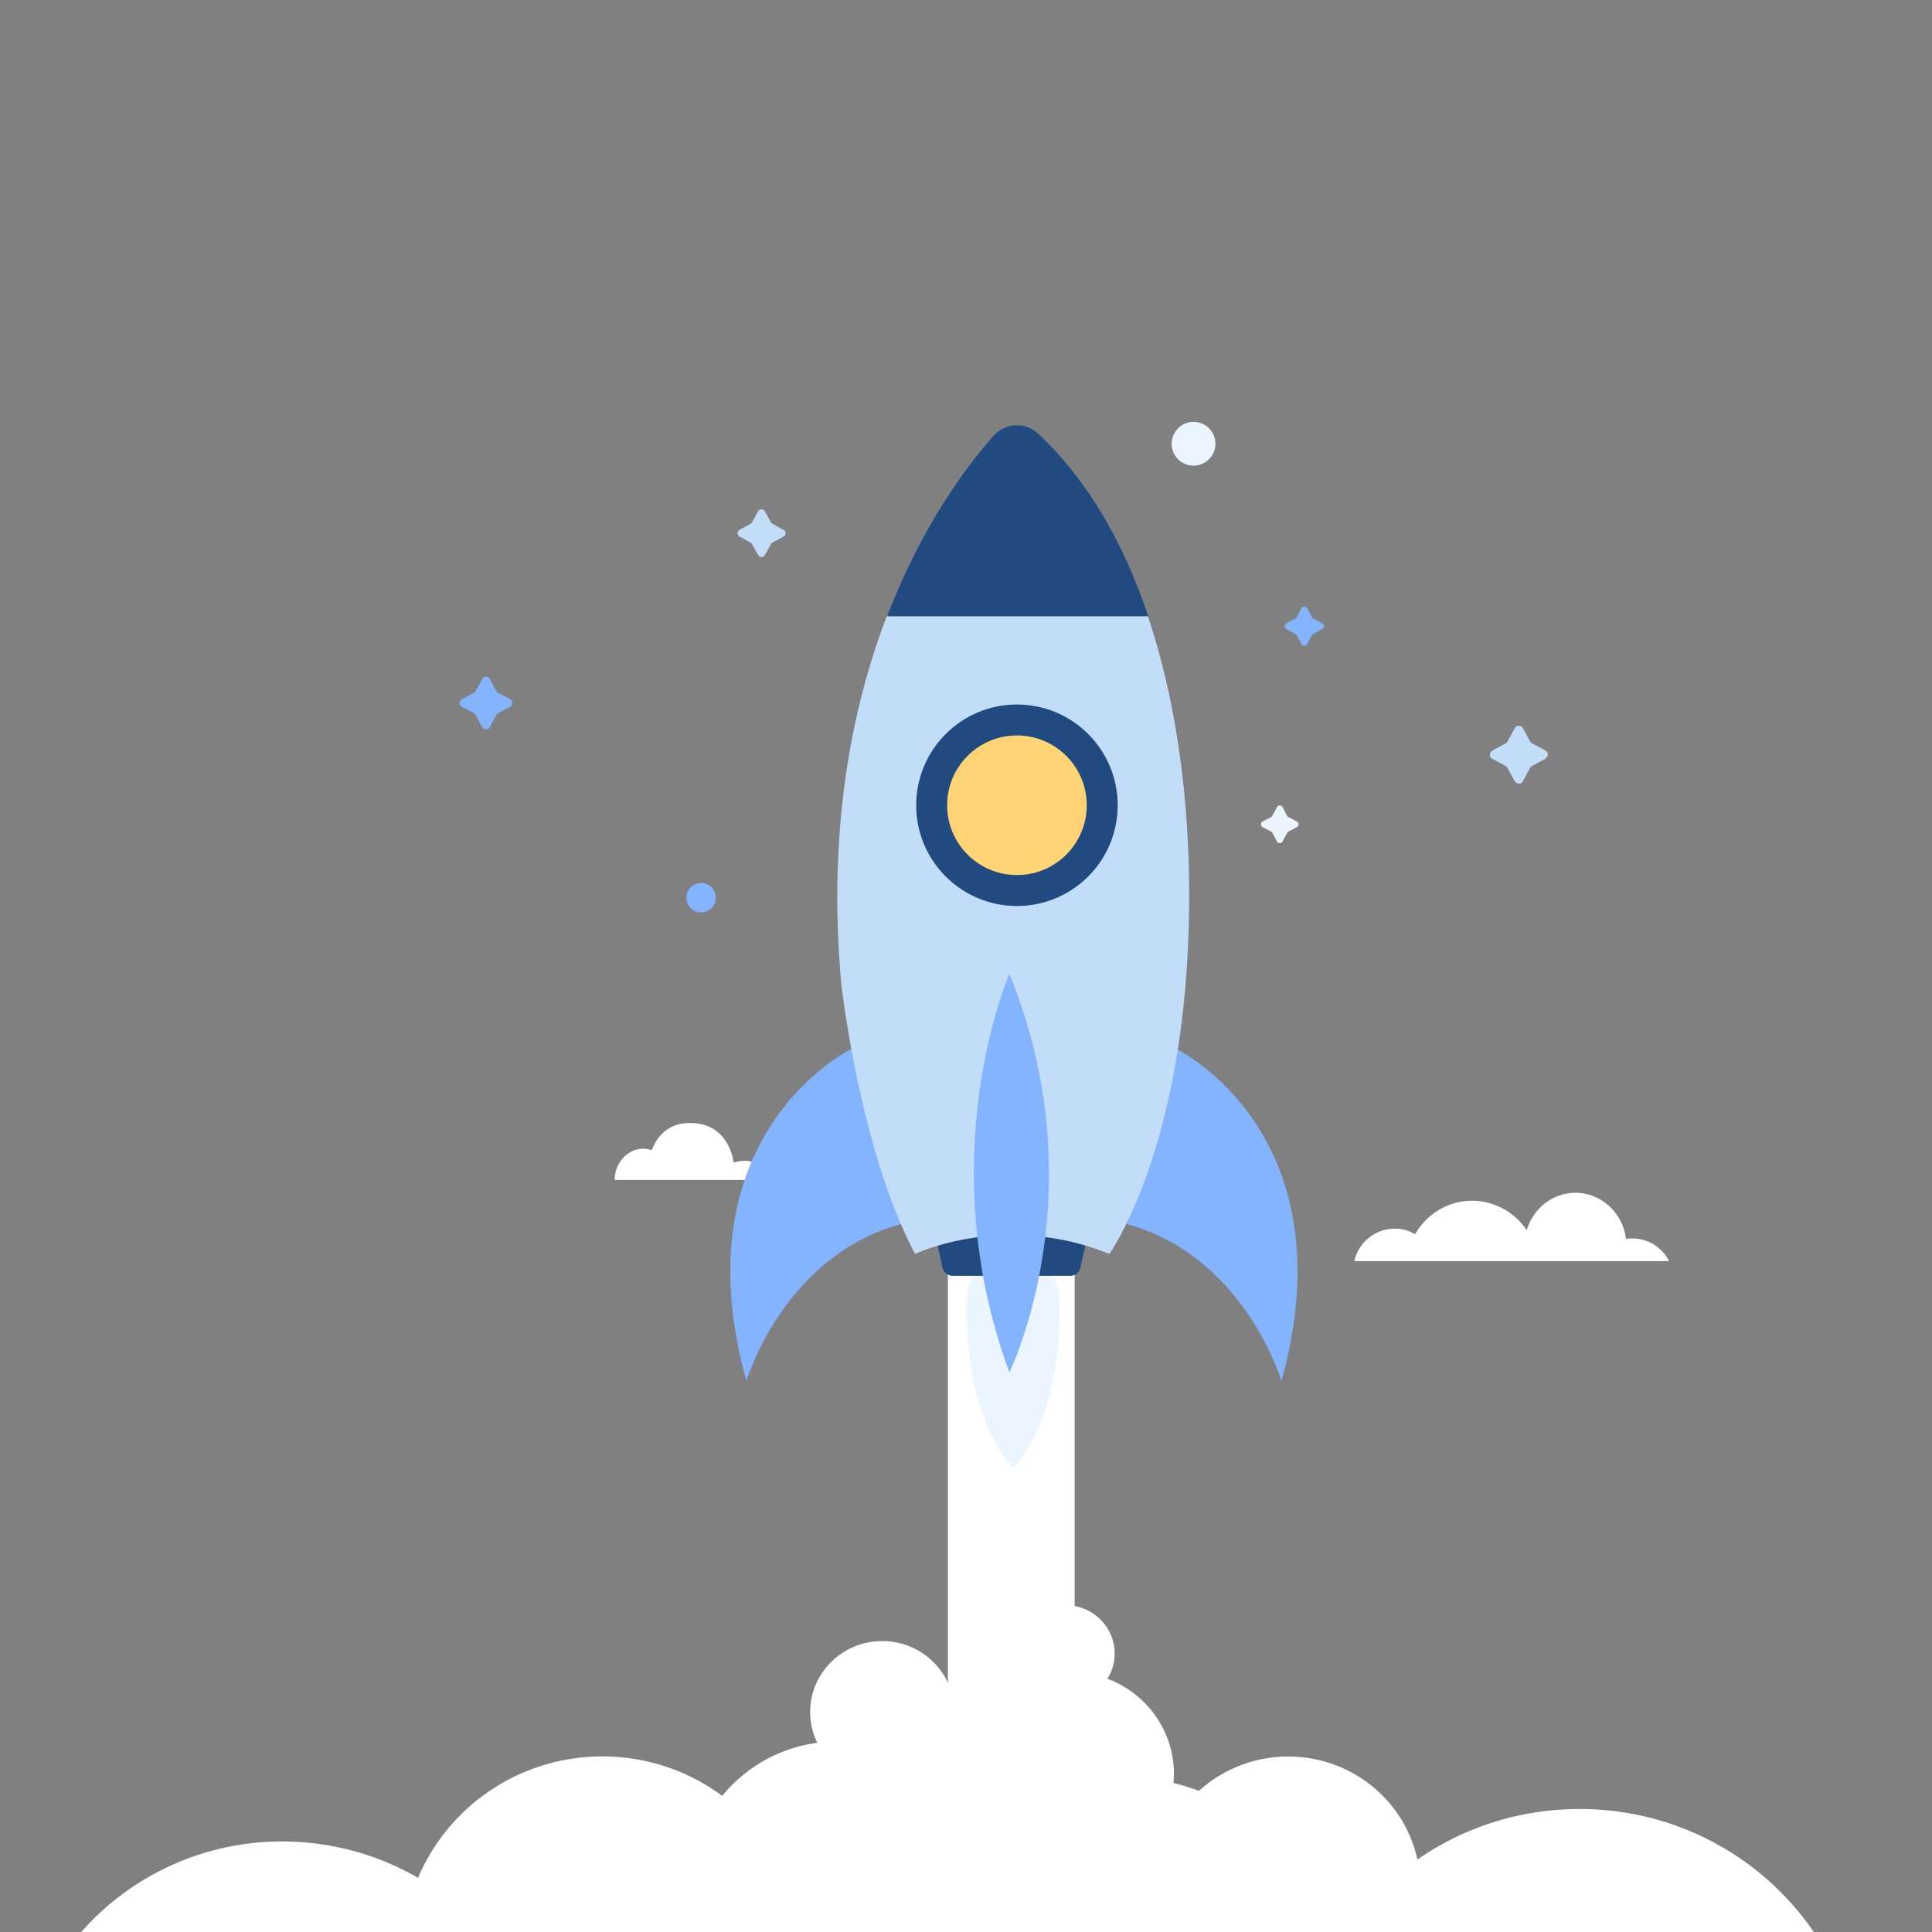 <?xml version="1.0" encoding="utf-8"?>
<!-- Generator: Adobe Illustrator 21.0.0, SVG Export Plug-In . SVG Version: 6.00 Build 0)  -->
<svg version="1.1" id="Layer_1" xmlns="http://www.w3.org/2000/svg" xmlns:xlink="http://www.w3.org/1999/xlink" x="0px" y="0px"
	 viewBox="0 0 512 512" style="enable-background:new 0 0 512 512;" xml:space="preserve">
<rect x="0" y="0" width="512" height="512" fill="#808080" stroke="none"/>
<style type="text/css">
	.st0{fill:#FFFFFF;}
	.st1{fill:#EBF5FF;}
	.st2{fill:#84B4FE;}
	.st3{fill:#C1DDF7;}
	.st4{fill:#214A81;}
	.st5{fill:#FFD474;}
	.st6{clip-path:url(#SVGID_2_);}
</style>
<g>
	<path class="st0" d="M165.7,306.3c2.7-2.4,5.5-2,7-1.5c1.3-3.3,4.1-7.2,10.1-7.2c10.7,0,11.6,10.5,11.6,10.5c7.5-2.3,9,4.4,9,4.6
		h-40.5C162.9,308.5,165.7,306.3,165.7,306.3z"/>
	<g>
		<g>
			<g>
				<path class="st0" d="M369.6,325.6c2,0,3.8,0.5,5.4,1.5c3-5.3,8.7-8.9,15.1-8.9c6,0,11.3,3.1,14.5,7.8c1.7-5.7,6.8-9.9,12.9-9.9
					c6.9,0,12.6,5.4,13.4,12.2c0.6-0.1,1.1-0.1,1.7-0.1c4.2,0,7.9,2.4,9.7,6h-83.4C360,329.3,364.4,325.6,369.6,325.6z"/>
			</g>
		</g>
	</g>
	<g>
		<circle class="st1" cx="316.3" cy="117.6" r="5.8"/>
		<circle class="st2" cx="185.8" cy="237.9" r="3.9"/>
		<path class="st1" d="M343.7,217.7l-2.3-1.2c-0.1-0.1-0.3-0.2-0.3-0.3l-1.2-2.3c-0.3-0.6-1.2-0.6-1.5,0l-1.2,2.3
			c-0.1,0.1-0.2,0.3-0.3,0.3l-2.3,1.2c-0.6,0.3-0.6,1.2,0,1.5l2.3,1.2c0.1,0.1,0.3,0.2,0.3,0.3l1.2,2.3c0.3,0.6,1.2,0.6,1.5,0
			l1.2-2.3c0.1-0.1,0.2-0.3,0.3-0.3l2.3-1.2C344.3,218.8,344.3,218,343.7,217.7z"/>
		<path class="st3" d="M207.6,140.4l-2.9-1.6c-0.2-0.1-0.3-0.2-0.4-0.4l-1.6-2.9c-0.4-0.7-1.5-0.7-1.8,0l-1.6,2.9
			c-0.1,0.2-0.2,0.3-0.4,0.4l-2.9,1.6c-0.7,0.4-0.7,1.5,0,1.8l2.9,1.6c0.2,0.1,0.3,0.2,0.4,0.4l1.6,2.9c0.4,0.7,1.5,0.7,1.8,0
			l1.6-2.9c0.1-0.2,0.2-0.3,0.4-0.4l2.9-1.6C208.4,141.8,208.4,140.8,207.6,140.4z"/>
		<path class="st3" d="M409.6,198.9L406,197c-0.2-0.1-0.4-0.3-0.5-0.5l-1.9-3.5c-0.5-0.9-1.8-0.9-2.2,0l-1.9,3.5
			c-0.1,0.2-0.3,0.4-0.5,0.5l-3.5,1.9c-0.9,0.5-0.9,1.8,0,2.2l3.5,1.9c0.2,0.1,0.4,0.3,0.5,0.5l1.9,3.5c0.5,0.9,1.8,0.9,2.2,0
			l1.9-3.5c0.1-0.2,0.3-0.4,0.5-0.5l3.5-1.9C410.4,200.6,410.4,199.3,409.6,198.9z"/>
		<path class="st2" d="M135.2,185.3l-3.2-1.7c-0.2-0.1-0.4-0.3-0.5-0.5l-1.7-3.2c-0.4-0.8-1.6-0.8-2,0l-1.7,3.2
			c-0.1,0.2-0.3,0.4-0.5,0.5l-3.2,1.7c-0.8,0.4-0.8,1.6,0,2l3.2,1.7c0.2,0.1,0.4,0.3,0.5,0.5l1.7,3.2c0.4,0.8,1.6,0.8,2,0l1.7-3.2
			c0.1-0.2,0.3-0.4,0.5-0.5l3.2-1.7C136,186.9,136,185.7,135.2,185.3z"/>
		<path class="st2" d="M350.4,165.2l-2.4-1.3c-0.1-0.1-0.3-0.2-0.3-0.3l-1.3-2.4c-0.3-0.6-1.2-0.6-1.5,0l-1.3,2.4
			c-0.1,0.1-0.2,0.3-0.3,0.3l-2.4,1.3c-0.6,0.3-0.6,1.2,0,1.5l2.4,1.3c0.1,0.1,0.3,0.2,0.3,0.3l1.3,2.4c0.3,0.6,1.2,0.6,1.5,0
			l1.3-2.4c0.1-0.1,0.2-0.3,0.3-0.3l2.4-1.3C351,166.4,351,165.5,350.4,165.2z"/>
	</g>
	<rect x="251.2" y="335.5" class="st0" width="33.6" height="157.7"/>
	<path class="st1" d="M280.8,344.5c0-6.8-5.5-12.3-12.3-12.3c-6.8,0-12.3,5.5-12.3,12.3c0,0-1.6,29,12.3,44.5
		C282.4,373.6,280.8,344.5,280.8,344.5z"/>
	<g>
		<path class="st2" d="M225.6,278c0,0-46,22.3-27.8,88c0,0,9.7-33,40.9-41.6L225.6,278z"/>
		<path class="st2" d="M311.8,278c0,0,46,22.3,27.8,88c0,0-9.7-33-40.9-41.6L311.8,278z"/>
		<path class="st4" d="M283.7,338.1h-31.3c-1.2,0-2.3-0.9-2.6-2.1l-1.7-7.6c-0.4-1.7,0.9-3.2,2.6-3.2h34.7c1.7,0,2.9,1.6,2.6,3.2
			l-1.7,7.6C286,337.3,284.9,338.1,283.7,338.1z"/>
		<path class="st3" d="M222.9,260.3c0,0,4.8,44.1,19.6,72c0,0,23.6-11.3,51.5,0c0,0,17-23.6,20.5-75.5c2-29.9-0.4-64.1-10.3-93.5
			H235C225.8,187.3,219.3,219.5,222.9,260.3z"/>
		<path class="st4" d="M263.2,115.6c-7,7.9-18.9,23.7-28.1,47.7h69.2c-6.3-18.8-15.7-35.7-29.1-48.3
			C271.7,111.7,266.3,112,263.2,115.6z"/>
		<path class="st2" d="M267.5,258.1c0,0-21.2,48.2,0,105.6C267.5,363.7,291.1,315.9,267.5,258.1z"/>
		<circle class="st4" cx="269.5" cy="213.4" r="26.7"/>
		<circle class="st5" cx="269.5" cy="213.4" r="18.5"/>
	</g>
	<g>
		<defs>
			<rect id="SVGID_1_" x="0.1" y="414.4" width="505.9" height="97.9"/>
		</defs>
		<clipPath id="SVGID_2_">
			<use xlink:href="#SVGID_1_"  style="overflow:visible;"/>
		</clipPath>
		<g class="st6">
			<ellipse class="st0" cx="221.9" cy="500" rx="39.1" ry="38.5"/>
			<ellipse class="st0" cx="341.4" cy="500" rx="35" ry="34.5"/>
			<ellipse class="st0" cx="283.7" cy="470.1" rx="27.4" ry="27"/>
			<ellipse class="st0" cx="233.8" cy="453.7" rx="19.1" ry="18.8"/>
			<ellipse class="st0" cx="282.4" cy="438.2" rx="13" ry="12.8"/>
			<ellipse class="st0" cx="259.3" cy="469.8" rx="23.1" ry="22.8"/>
			<path class="st0" d="M144.8,567.3c-5.4,38.1-41.1,64.6-79.7,59.2C26.5,621.1-0.4,585.9,5,547.9c5.4-38.1,41.1-64.6,79.7-59.2
				C123.3,494,150.2,529.2,144.8,567.3z"/>
			<path class="st0" d="M212.6,515.5c1.2,28.8-21.5,53.1-50.7,54.3c-29.2,1.2-53.9-21.2-55.1-50c-1.2-28.8,21.5-53.1,50.7-54.3
				C186.7,464.4,211.3,486.7,212.6,515.5z"/>
			<ellipse class="st0" cx="418.6" cy="553.2" rx="74.8" ry="73.8"/>
			<ellipse class="st0" cx="233" cy="535.9" rx="52.9" ry="52.2"/>
			<path class="st0" d="M354.8,517.3c6.8,31.7-13.8,62.8-45.9,69.5c-32.2,6.7-63.7-13.6-70.5-45.3c-6.8-31.7,13.8-62.8,45.9-69.5
				C316.5,465.4,348,485.6,354.8,517.3z"/>
		</g>
	</g>
</g>
</svg>
